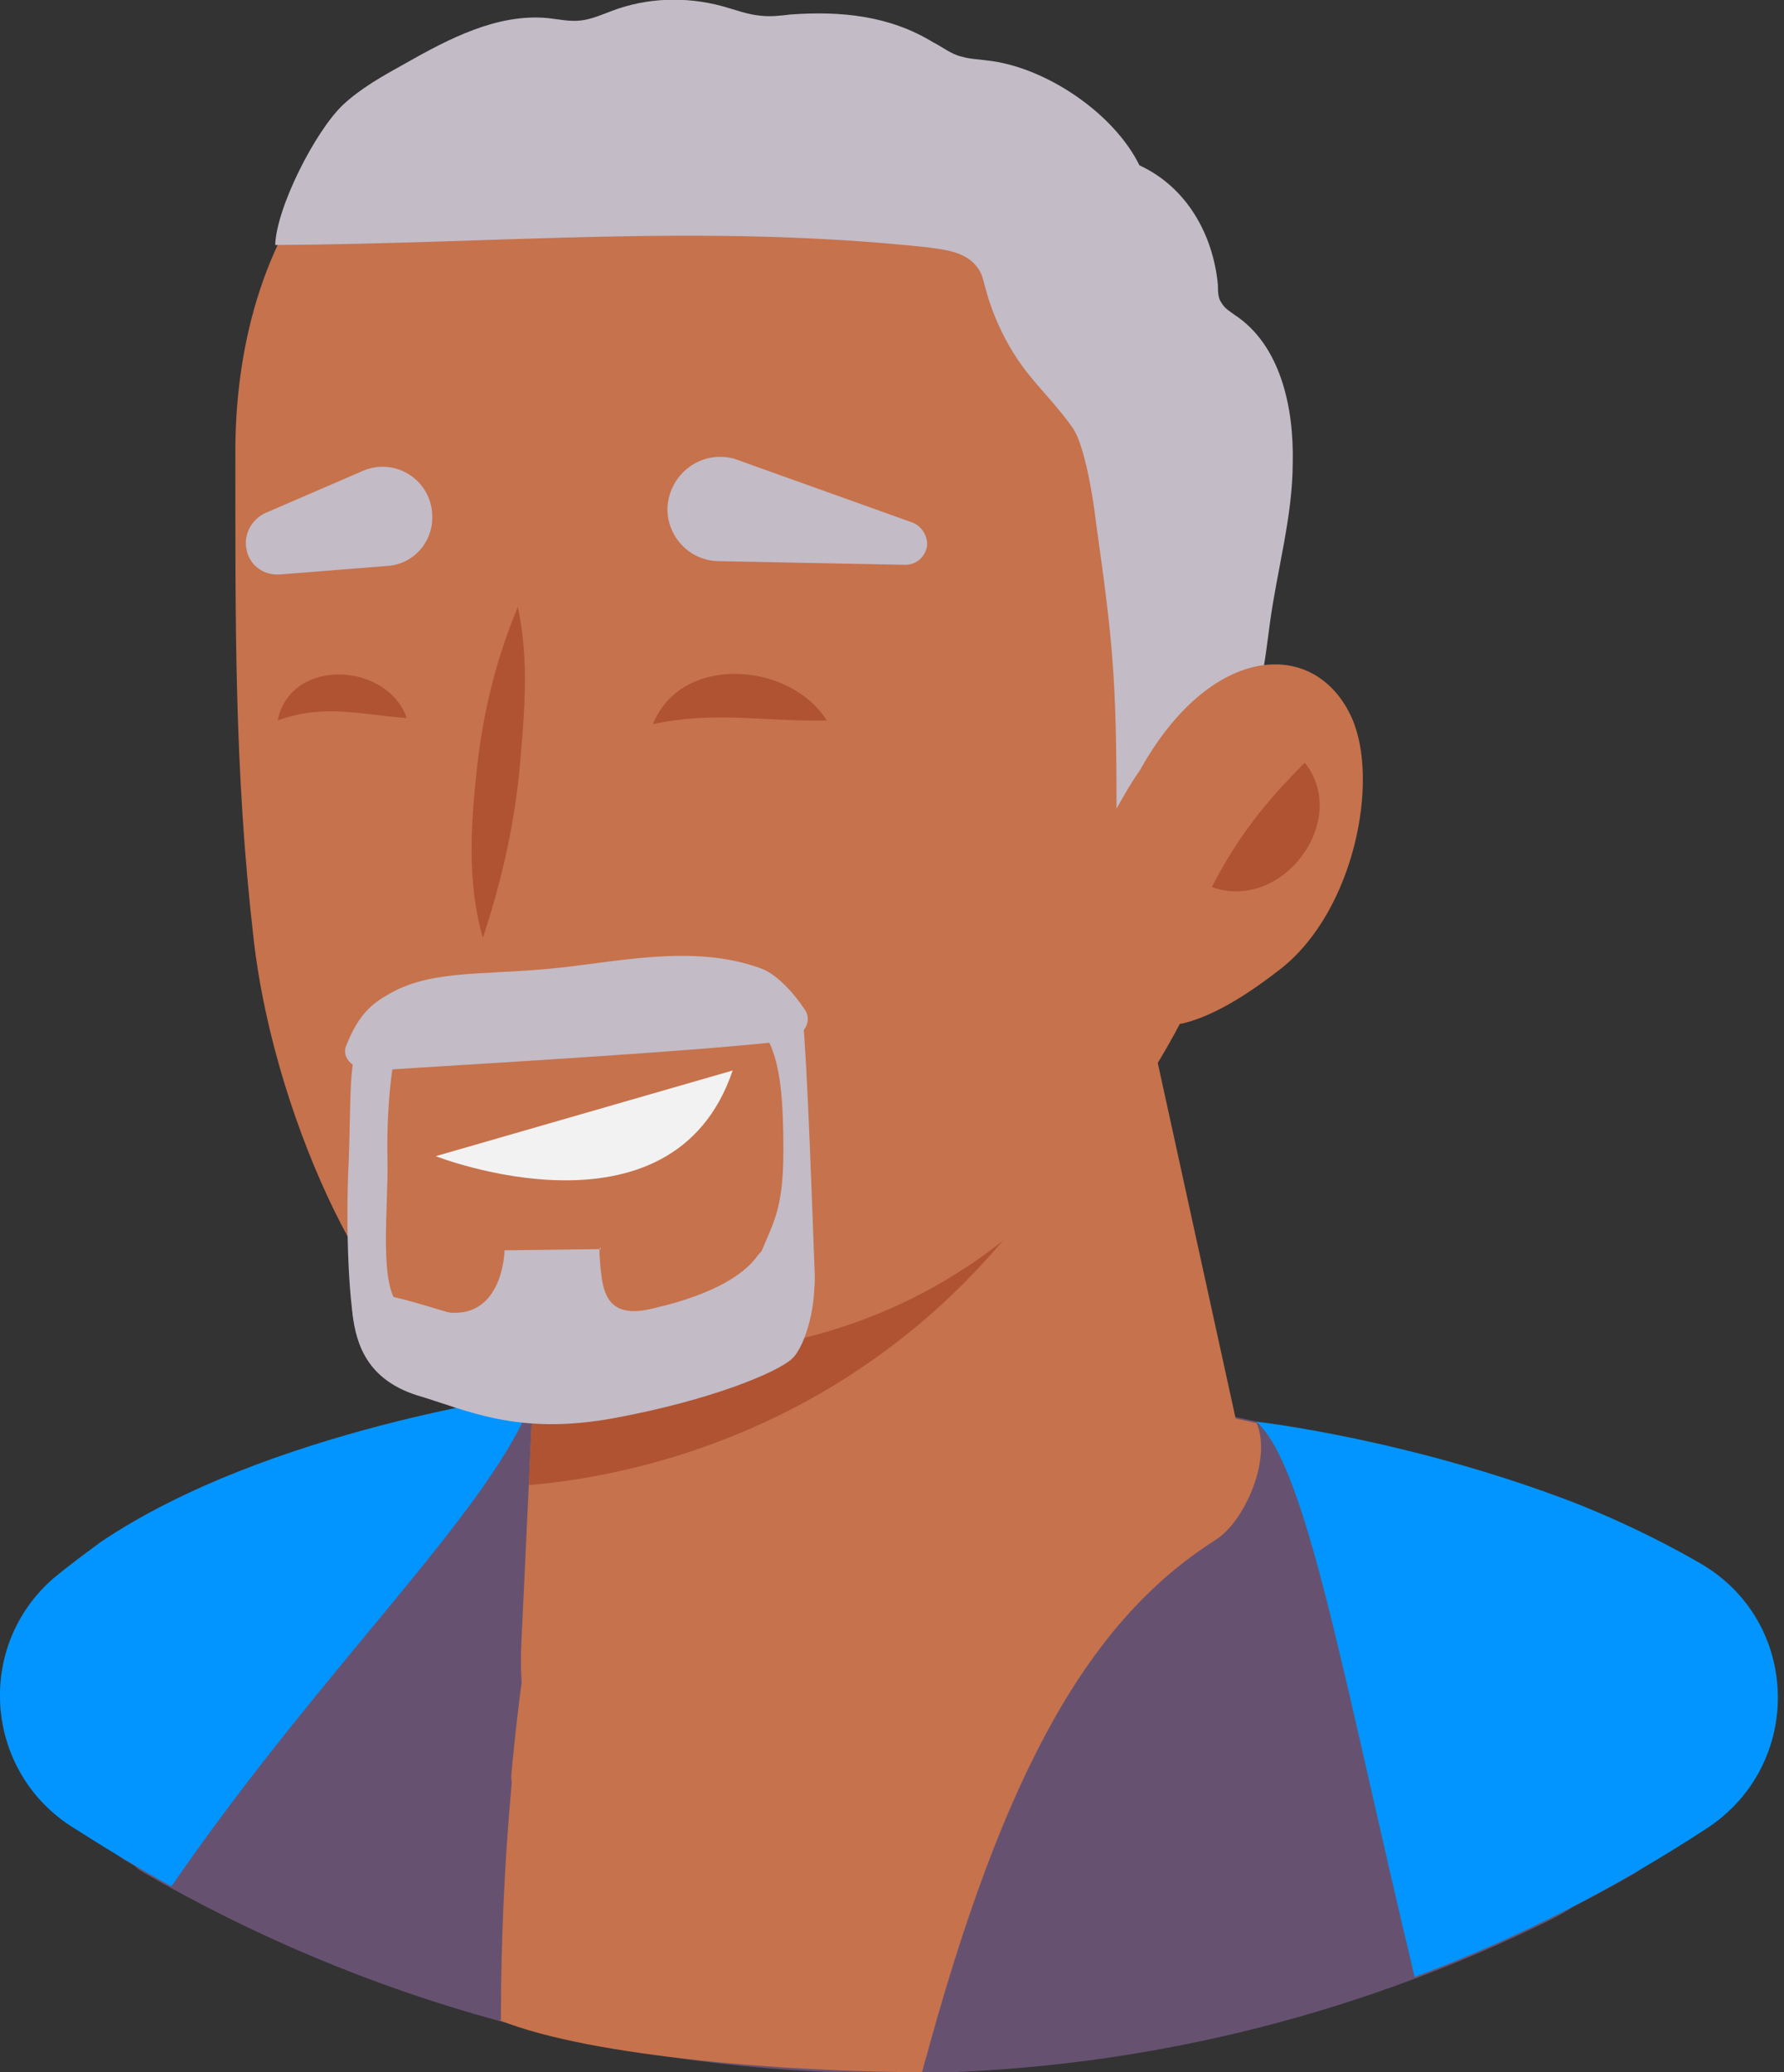 <?xml version="1.0" encoding="utf-8"?>
<!-- Generator: Adobe Illustrator 26.0.3, SVG Export Plug-In . SVG Version: 6.00 Build 0)  -->
<svg version="1.1" id="Layer_7_copy_2" xmlns="http://www.w3.org/2000/svg" xmlns:xlink="http://www.w3.org/1999/xlink" x="0px"
	 y="0px" viewBox="0 0 147.8 171.7" style="enable-background:new 0 0 147.8 171.7;" xml:space="preserve">
<rect x="0" y="0" width="147.8" height="171.7" fill="#333333" stroke="none"/>
<style type="text/css">
	.st0{fill:#665270;}
	.st1{clip-path:url(#SVGID_00000161601702749363001550000018175159210459128206_);}
	.st2{fill:#C6724C;}
	.st3{clip-path:url(#SVGID_00000013162359806171883200000014386218257685690537_);}
	.st4{fill:#AF5332;}
	.st5{fill:#0295FF;}
	.st6{clip-path:url(#SVGID_00000135680486532115956680000016508054042466675081_);}
	.st7{fill:#F2F2F2;}
	.st8{fill:#C3BBC6;}
</style>
<g id="Layer_2_copy_2">
	<g>
		<path class="st0" d="M68.1,113.8c21.5-0.1,47.2,4.8,66.6,14.5c7.7,3.8-0.8,9.2,4.3,14.5c-7.8,6.7-1.3,11.7-10.6,16.3
			c-16.4,8.1-34.9,12.7-54.5,12.7c-22.6,0-43.8-6.1-62.1-16.7c-3.9-2.2,3-8.9-0.6-11.5c1.8-4-6.7-3.5-4.4-6.6
			C19.5,119.2,39.8,113.9,68.1,113.8L68.1,113.8z"/>
		<g id="man_1_Orginal_1">
			<g>
				<defs>
					<path id="SVGID_1_" d="M153.4,273.2c-16.4,29.7-24.3,44-24.3,44l-52.8-4c-30.9-0.2-54.1-3.7-58.1-7.1
						c-3.9-3.5-6.1-6.3-8.2-13.9c-2.1-7.5-0.4-38.3-1.8-51.9c-1.4-13.6-22.8-33.6-13.4-74.7s33.3-51.6,73.3-51.7
						c40.1-0.1,94.8,17,96.2,49.9"/>
				</defs>
				<clipPath id="SVGID_00000001622799647372325440000017089475181905849232_">
					<use xlink:href="#SVGID_1_"  style="overflow:visible;"/>
				</clipPath>
				<g style="clip-path:url(#SVGID_00000001622799647372325440000017089475181905849232_);">
					<path id="man_1_Orginal_3" class="st2" d="M136.5,117.7c-32.1,5.5-47.3,5.6-60.1,54c-10.4,0-27.3-1.2-35-4.3
						c0.1-10.3,0.7-20.7,2.2-30.7c9.2-60.9,75.6-41.6,75.6-41.6L136.5,117.7L136.5,117.7z"/>
				</g>
			</g>
		</g>
		<g id="man_1_Orginal_26">
			<path id="man_1_Orginal_27" class="st2" d="M105.8,133.2L89.2,57.4H46.9L43.2,136c-0.4,7.7,2.2,15.2,7.1,21.1l2,2.4
				c12.3,14.7,34.8,14.7,47.1,0l0,0C105.4,152.2,107.8,142.5,105.8,133.2L105.8,133.2z"/>
			<g id="man_1_Orginal_28">
				<g>
					<defs>
						<path id="SVGID_00000112597396206388070760000000760700870334609036_" d="M105.8,133.2L89.2,57.4H46.9L43.2,136
							c-0.4,7.7,2.2,15.2,7.1,21.1l2,2.4c12.3,14.7,34.8,14.7,47.1,0l0,0C105.4,152.2,107.8,142.5,105.8,133.2L105.8,133.2z"/>
					</defs>
					<clipPath id="SVGID_00000036232099375924545150000014717764153946587325_">
						<use xlink:href="#SVGID_00000112597396206388070760000000760700870334609036_"  style="overflow:visible;"/>
					</clipPath>
					<g style="clip-path:url(#SVGID_00000036232099375924545150000014717764153946587325_);">
						<path id="man_1_Orginal_30" class="st4" d="M39.6,123.2c0,0,36.9,1.8,53.9-37.4c3-6.9-8.9-7.8-14.7-10.3
							c-10.2-4.5-32.5,4-32.5,4L39.6,123.2L39.6,123.2z"/>
					</g>
				</g>
			</g>
		</g>
		<g>
			<path class="st0" d="M100.7,127.6c2.4-1.5,4.7-6.7,3.4-9.7c3.6,0.8,7.2,1.7,12.8,3.4c7.5,2.3,14.6,5.3,21,8.7
				c6.3,3.4,4.1,21.5-2.6,25.3c-17.4,10-37.5,15.9-58.9,16.4C83.2,146.2,90.5,134.1,100.7,127.6L100.7,127.6z"/>
			<path class="st0" d="M41,116.2C41,116.2,41,116.3,41,116.2c0,0.2,0,0.4,0,0.6c0,4.5,0,9.1,1.1,13.5c-0.1,5.8-0.4,11.7,0.3,17.4
				c-0.6,6.5-0.9,13.1-0.9,19.7c-11.1-3-21.5-7.5-31.2-13.3c-3.7-2.2,0.3-8.7-3.2-11.3c1.2-5.6-4.4-6.1-1.5-9.8
				C13.3,123.2,26.3,119.3,41,116.2L41,116.2z"/>
		</g>
		<path class="st5" d="M8.3,127.8c13.9-9.4,36-12.3,36-12.3c-3.4,9.5-17.3,22.2-30.1,40.8c-2.9-1.6-5.7-3.3-8.5-5.1
			c-7-4.7-7.7-14.8-1.3-20.4C6.1,129.4,7.5,128.4,8.3,127.8L8.3,127.8z"/>
		<path class="st5" d="M141.4,151.5c-7.5,4.9-15.6,9.1-24.2,12.3c-5.9-24.6-8.9-42.2-13.1-46c0,0,12.5,1.4,26.3,6.7
			c2.8,1.1,6.6,2.8,10.4,5C149.2,134.3,149.5,146.2,141.4,151.5L141.4,151.5z"/>
		<path id="man_1_Orginal_3-2" class="st0" d="M41,116.3c0,0.2-0.1,0.3-0.1,0.5"/>
		<g>
			<g>
				<defs>
					<path id="SVGID_00000176017597442144921150000010003931911458823868_" d="M60.8,89.7c0,0-17.5-3.8-25.5,2.2
						c-0.3,0.4,0.4,8.1,1.5,8.9C41.3,103.8,58.4,101.8,60.8,89.7z"/>
				</defs>
				<clipPath id="SVGID_00000174602169656092457420000004732655658609116067_">
					<use xlink:href="#SVGID_00000176017597442144921150000010003931911458823868_"  style="overflow:visible;"/>
				</clipPath>
				<g style="clip-path:url(#SVGID_00000174602169656092457420000004732655658609116067_);">
					<path id="man_1_Orginal_6-2" class="st4" d="M69.2,86.3c0,0-28.2-6.2-41.2,3.5c-0.5,0.7,0.6,13.1,2.5,14.4
						C37.6,109.1,65.2,105.8,69.2,86.3L69.2,86.3z"/>
					<path class="st7" d="M34.2,98.4c0,0,4-0.4,10-0.5c6-0.1,15.6,0.1,15.6,0.1l-14.6,7.2L34.5,103L34.2,98.4L34.2,98.4z"/>
					<path class="st7" d="M59.6,92.4c0,0-6.6-0.4-12.9-0.2s-12.1,0.3-12,1.4s1.4,1.9,0.2,2.2s-1.7-2.2-1.8-3.7s0.9-7,0.9-7l30.3-3.5
						v12.5L59.6,92.4L59.6,92.4z"/>
				</g>
			</g>
			<path id="man_1_Orginal_13" class="st2" d="M21,77.7c1.8,16,10.8,33.2,15.9,33.6c11.4,0.7,33.9,5.7,51.8-13.7
				c18.9-20.5,16.5-44.2,15.1-60.9c-1.3-16.7-14.4-35-44.6-35.2s-39.5,18-39.7,35.4C19.5,51.6,19.4,63.7,21,77.7z"/>
			<path class="st8" d="M100.9,60.6c3.5,0,3.8-5.4,4.3-8.9c0.6-4.5,1.9-8.9,1.9-13.4c0.1-4.5-1-9.7-4.8-12.2c-0.4-0.3-0.8-0.5-1.1-1
				c-0.3-0.4-0.3-1-0.3-1.5c-0.4-4.2-2.6-8.1-6.5-9.9C92.3,9.4,86.6,5.5,81.7,5c-0.7-0.1-1.3-0.1-2-0.3c-0.9-0.2-1.6-0.8-2.4-1.2
				c-3.6-2.2-7.6-2.6-11.8-2.3c-0.8,0.1-1.7,0.2-2.5,0.1c-1.1-0.1-2.1-0.5-3.2-0.8c-3-0.8-6.2-0.7-9.1,0.4c-0.8,0.3-1.7,0.7-2.6,0.8
				c-0.9,0.1-1.8-0.1-2.7-0.2c-4.2-0.4-8.2,1.7-11.9,3.8c-1.8,1-3.6,2-5.1,3.4c-2.3,2.2-5.5,8.5-5.6,11.6
				c18.7-0.1,35.5-1.8,54.1,0.2c1.5,0.2,3.2,0.4,4.1,1.7c0.4,0.5,0.5,1.2,0.7,1.9c0.7,2.5,1.9,4.9,3.5,6.9c1.2,1.5,2.6,2.9,3.7,4.5
				c1,1.5,1.7,6,1.9,7.8c1.4,9.9,1.7,13,1.7,23.7C94.3,63.9,95.8,60.6,100.9,60.6L100.9,60.6z"/>
			<g id="man_1_Orginal_24">
				<path id="man_1_Orginal_25" class="st2" d="M94.4,63.9c5.9-10.7,14.6-11.1,17.6-4.4c2.3,5.2,0.2,15.9-5.8,20.7
					c-3.7,2.9-6.2,4.1-8.2,4.6c-1.1,0.2-2.1-0.5-2.2-1.6L94.4,63.9L94.4,63.9z"/>
			</g>
			<path id="man_1_Orginal_11" class="st4" d="M42.9,50.3c-1.8,4.3-2.9,8.8-3.4,13.5c-0.5,4.6-0.8,9.4,0.5,13.9
				c1.5-4.5,2.5-8.9,3-13.5C43.4,59.6,43.9,54.9,42.9,50.3C42.9,50.3,42.9,50.3,42.9,50.3z"/>
			<path id="man_1_Orginal_8" class="st8" d="M35.8,42.5L35.8,42.5c-0.2-2.8-3.1-4.6-5.7-3.5L22,42.5c-1.1,0.5-1.8,1.7-1.6,2.9l0,0
				c0.2,1.4,1.4,2.3,2.8,2.2l8.8-0.7C34.3,46.8,36,44.8,35.8,42.5z"/>
			<path id="man_1_Orginal_7" class="st8" d="M55.3,42L55.3,42c0.2-2.8,2.8-4.7,5.5-4l14.8,5.3c0.8,0.3,1.3,1.2,1.2,2l0,0
				c-0.2,0.9-0.9,1.5-1.8,1.5l-15.4-0.3C57.1,46.5,55.2,44.4,55.3,42L55.3,42z"/>
			<path id="man_1_Orginal_6-3" class="st7" d="M60.7,88.7l-24.6,7.1C36.1,95.8,55.7,103.5,60.7,88.7z"/>
			<path id="man_1_Orginal_5" class="st4" d="M108.1,63.2c-3.3,3.3-5.6,6.2-7.7,10.3C106.2,75.6,111.9,68,108.1,63.2
				C108.1,63.2,108.1,63.2,108.1,63.2z"/>
			<path class="st4" d="M54.1,60c5.1-1.1,9.2-0.2,14.4-0.3C65.4,54.8,56.4,54.2,54.1,60L54.1,60z"/>
			<path class="st4" d="M23,59.7c3.8-1.4,6.8-0.5,10.7-0.2C32.1,54.9,24.1,54.4,23,59.7L23,59.7z"/>
			<path class="st8" d="M29.6,110.5c-0.7-1.5-1-9-0.7-14.5c0.2-5.5-0.1-9.2,1.5-10.9s5-1.5,3.6-0.8s-2,7.2-1.9,11.6
				c0.1,4.4-0.8,10.8,1.1,12.4s-1.3,3.9-1.3,3.9S30.3,112,29.6,110.5L29.6,110.5z"/>
			<path class="st8" d="M66.5,84.2c0.4,4.2,0.8,16.2,1,21.4c0.2,5.2-4,5.4-4.4,3.8s-1.1-3-0.1-5.5s1.9-3.6,1.9-8.5
				s-0.3-8.2-1.9-10.2C61.2,83.2,66.5,84.2,66.5,84.2L66.5,84.2z"/>
			<path class="st8" d="M45.2,80.3c5.7-0.5,12.2-2.2,18,0c1.2,0.5,2.6,2,3.5,3.4c0.7,1.1-0.3,2.4-2,2.6c-8.1,0.9-26.1,1.9-33.6,2.4
				c-1.7,0.1-2.9-1-2.4-2.1c0.8-2,1.7-3.2,3.3-4.1C35.4,80.4,39.5,80.8,45.2,80.3L45.2,80.3z"/>
			<path class="st8" d="M52.8,108.7c-5.7,1.2-12.9,0.9-15.8,0c-4.4-1.3-8.1-2.6-7.8,0.1c0.3,2.7,1.3,5.5,5.3,6.8
				c4.1,1.2,8.3,3.4,16.4,1.9s13.5-3.8,14.7-4.9s2.1-4.8,1.8-6.9s-3.2-3.5-4.6-1.7C61.6,105.7,58.8,107.5,52.8,108.7L52.8,108.7z"/>
			<path class="st8" d="M55,108.2c-3.7,1.1-4.9,0.1-5.2-2.7s0-2,0-2l-8,0.1c0,0-0.1,6.6-5.9,4.9c-5.9-1.7,7.4,6.8,7.4,6.8l11.1-0.9
				C54.2,114.4,55,108.2,55,108.2z"/>
		</g>
	</g>
</g>
</svg>
